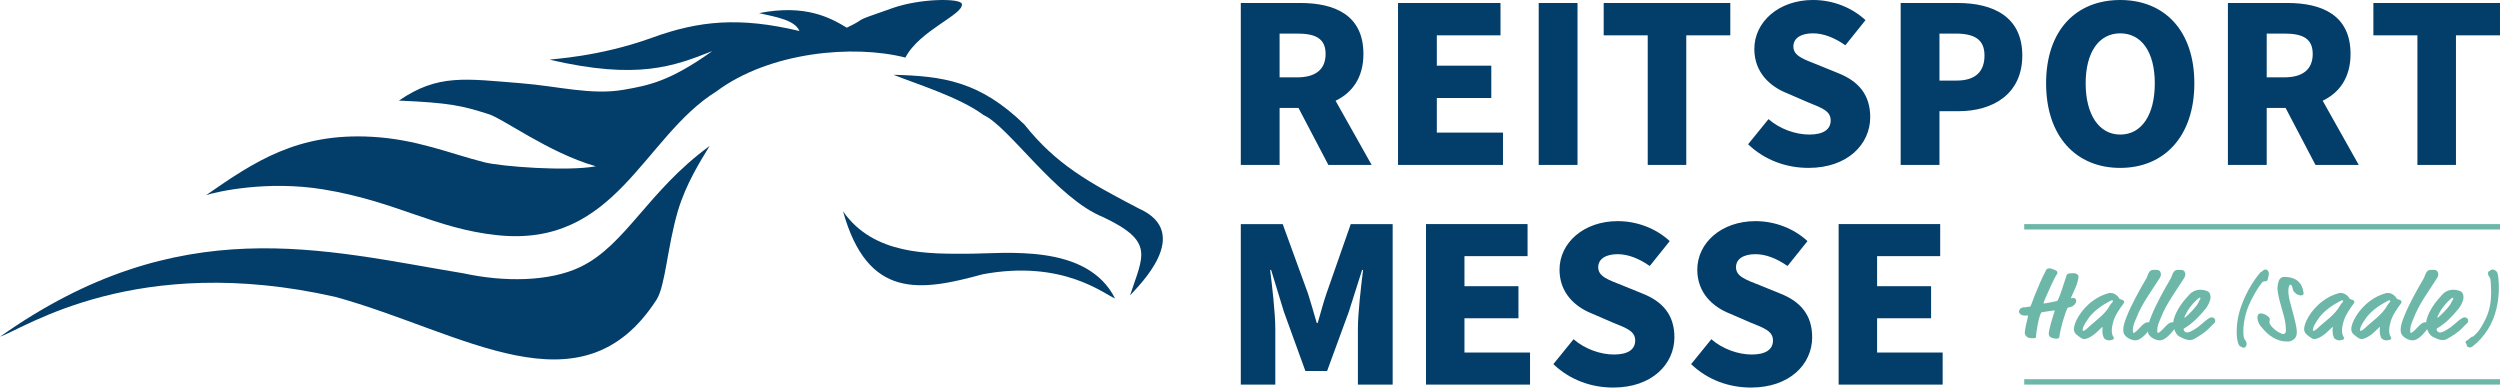 <?xml version="1.0" encoding="UTF-8"?>
<svg id="Ebene_1" xmlns="http://www.w3.org/2000/svg" version="1.1" viewBox="0 0 2230.87 345.83">
  <!-- Generator: Adobe Illustrator 30.0.0, SVG Export Plug-In . SVG Version: 2.1.1 Build 123)  -->
  <defs>
    <style>
      .st0, .st1 {
        fill: #033d69;
      }

      .st2 {
        fill: #6db7a8;
      }

      .st1 {
        fill-rule: evenodd;
      }
    </style>
  </defs>
  <g>
    <path class="st1" d="M183.97,174.1c43.74-30.39,81.88-55.68,147.87-52.03,39.73,2.2,69.14,14.74,100.04,22.66,15.6,4,74.55,8.36,99.84,3.66-42.3-11.98-84.56-43.91-96.68-46.85-22.89-7.23-33.65-9.81-79.07-11.78,34.91-23.95,59.25-19.43,108.7-15.51,33.52,2.66,63.03,10.89,91.86,5.85,21.84-3.81,40.71-7.15,79.1-34.52-34.49,13.6-66.58,25.95-145.19,7.69,1.54-.74,43.49-2.2,91.64-19.68,41.52-15.07,77.69-18.73,131.32-5.91-3.97-9.47-19.37-12.3-36.08-15.96,41.47-8.24,63.9,4.27,78.35,12.99,22.02-10.6-.67-3.06,41.26-17.65,24.67-8.58,60.45-8.81,61.42-3.53,1.73,9.43-37.89,23.57-50.41,47.84-46.13-11.8-121.01-5.28-168.53,30.11-65.56,40.61-89.3,139.57-195.54,128.4-56.16-5.91-90.25-30.27-155.52-40.91-49.96-8.15-94.75,2.03-104.4,5.14h0Z"/>
    <path class="st1" d="M633.21,130.27c-55.27,40.32-74.78,88.43-115.34,107.95-27.74,13.36-68.47,13.46-103.99,5.74-125.47-20.73-253.45-57.01-413.88,56.52,22.21-7.75,121.49-75.72,299.11-35.59,113.64,31.18,219.45,106.97,286.76,2.51,7.85-12.19,9.7-47.56,19.01-79.07,7.24-24.51,20.6-45.33,28.33-58.06h0Z"/>
    <path class="st1" d="M797.26,66.72c44,1.2,76.89,5.54,116.84,44.38,28.43,35.67,57.23,51.57,102.03,74.91,49.25,21.91-.35,69.28-7.72,77.59,11.69-35.83,22.16-47.96-24.1-69.9-41.53-16.61-84.31-81.12-106.59-91.01-21.36-15.94-59.88-27.7-80.45-35.98h0Z"/>
    <path class="st1" d="M752.28,188.58c27.44,39.45,77.47,37.84,110.92,37.84s106.58-9.83,131.78,39.84c-9.03-3.15-45.89-35.01-118.12-21.5-55.8,15.31-102.57,22.57-124.58-56.19h0Z"/>
  </g>
  <g>
    <path class="st0" d="M1640.7,343.19h92.83v-28.6h-58.51v-30.58h48.18v-28.6h-48.18v-26.84h56.31v-28.6h-90.63v143.21ZM1562.53,345.83c34.54,0,54.56-20.9,54.56-44.88,0-20.02-10.56-31.9-28.38-38.94l-17.82-7.26c-12.76-5.06-21.78-7.92-21.78-16.28,0-7.48,6.82-11.66,17.38-11.66,9.02,0,18.92,3.74,28.6,10.56l17.82-22.22c-12.32-11.44-29.26-17.82-46.42-17.82-30.36,0-51.92,19.36-51.92,43.34,0,20.68,13.86,33.22,29.04,39.16l18.26,7.92c12.54,5.06,20.24,7.7,20.24,16.06,0,7.7-5.94,12.54-18.92,12.54-12.1,0-25.96-4.84-36.08-13.64l-18.04,22.22c14.96,14.3,34.1,20.9,53.46,20.9M1439.59,345.83c34.54,0,54.56-20.9,54.56-44.88,0-20.02-10.56-31.9-28.38-38.94l-17.82-7.26c-12.76-5.06-21.78-7.92-21.78-16.28,0-7.48,6.82-11.66,17.38-11.66,9.02,0,18.92,3.74,28.6,10.56l17.82-22.22c-12.32-11.44-29.26-17.82-46.42-17.82-30.36,0-51.92,19.36-51.92,43.34,0,20.68,13.86,33.22,29.04,39.16l18.26,7.92c12.54,5.06,20.24,7.7,20.24,16.06,0,7.7-5.94,12.54-18.92,12.54-12.1,0-25.96-4.84-36.08-13.64l-18.04,22.22c14.96,14.3,34.1,20.9,53.46,20.9M1272.49,343.19h92.83v-28.6h-58.51v-30.58h48.18v-28.6h-48.18v-26.84h56.31v-28.6h-90.63v143.21ZM1107.22,343.19h30.8v-49.72c0-14.08-2.86-38.5-4.62-52.58h.88l11.44,37.4,19.14,52.8h19.36l19.36-52.8,11.88-37.4h.88c-1.76,14.08-4.62,38.5-4.62,52.58v49.72h31.02v-143.21h-37.4l-21.78,62.26c-2.86,8.36-5.06,16.94-7.7,25.96h-.88c-2.64-9.02-5.06-17.6-7.7-25.96l-22.66-62.26h-37.4v143.21Z"/>
    <path class="st0" d="M2157.17,147.16h34.4V31.52h39.29V2.66h-112.98v28.85h39.29v115.64ZM2022.69,69.03V29.96h15.76c16.42,0,25.3,4.44,25.3,18.2s-8.88,20.86-25.3,20.86h-15.76ZM1988.06,147.16h34.63v-50.83h16.87l26.64,50.83h38.62l-32.18-57.27c14.87-7.1,24.86-20.64,24.86-41.73,0-34.85-25.75-45.5-56.38-45.5h-53.05v144.5ZM1891.98,120.08c-18.87,0-30.85-17.76-30.85-45.72s11.99-44.61,30.85-44.61,30.85,16.42,30.85,44.61-11.76,45.72-30.85,45.72M1891.98,149.82c39.29,0,66.14-28.19,66.14-75.47S1931.26,0,1891.98,0s-66.15,26.86-66.15,74.36,26.86,75.47,66.15,75.47M1730.68,71.92V29.96h14.21c16.87,0,25.97,5.11,25.97,19.53s-7.99,22.42-25.08,22.42h-15.09ZM1696.05,147.16h34.63v-47.94h17.09c30.41,0,56.82-15.09,56.82-49.72s-25.97-46.83-57.71-46.83h-50.83v144.5ZM1613.84,149.82c34.85,0,55.05-21.09,55.05-45.28,0-20.2-10.65-32.18-28.63-39.29l-17.98-7.32c-12.87-5.11-21.97-7.99-21.97-16.43,0-7.55,6.88-11.76,17.54-11.76,9.1,0,19.09,3.77,28.85,10.65l17.98-22.42c-12.43-11.54-29.52-17.98-46.83-17.98-30.63,0-52.38,19.53-52.38,43.73,0,20.86,13.98,33.52,29.3,39.51l18.42,7.99c12.65,5.11,20.42,7.77,20.42,16.2,0,7.77-5.99,12.65-19.09,12.65-12.21,0-26.19-4.88-36.4-13.76l-18.2,22.42c15.09,14.43,34.4,21.09,53.94,21.09M1470.34,147.16h34.4V31.52h39.29V2.66h-112.98v28.85h39.29v115.64ZM1373.06,147.16h34.63V2.66h-34.63v144.5ZM1247.52,147.16h93.67v-28.85h-59.04v-30.85h48.61v-28.85h-48.61v-27.08h56.82V2.66h-91.45v144.5ZM1141.84,69.03V29.96h15.76c16.42,0,25.3,4.44,25.3,18.2s-8.88,20.86-25.3,20.86h-15.76ZM1107.22,147.16h34.63v-50.83h16.87l26.64,50.83h38.62l-32.19-57.27c14.87-7.1,24.86-20.64,24.86-41.73,0-34.85-25.75-45.5-56.38-45.5h-53.05v144.5Z"/>
    <g>
      <path class="st2" d="M1822.32,278.58c-.44.08-.71.24-.88.57-2.19,2.94-4.58,18.44-4.56,20.19.01,1.26.43,2.52-2.5,2.48-7.01.41-7.57-3.96-7.57-4.46-.07-3.8,2.62-13.78,2.62-13.78.17-.83.25-1.42.25-1.75,0-.25-.09-.34-.27-.34-.27,0-1.33.15-2.75.13-2.48-.03-4.51-1.37-4.95-2.91s1.08-4.89,5.19-4.47c.53,0,2.71-.36,4.83-.74.44-.08,2.77-7.15,4.08-10.23,3.21-7.57,6.26-15.6,10.27-22.65.61-1.08,2.65-1.22,3-1.21.89.01,4.31,1.4,5.02,1.72,1.02.45,1.83,1,1.84,2.23,0,.33-.08.83-.34,1.17-2.19,2.81-7.24,14.41-10.29,21.23-1.22,2.74-1.73,4.41-1.73,4.66,0,.25.09.42.36.42.27,0,7.61-1.23,11.33-2.18.62-.16.79-.41.97-.74,2.96-6.06,5.63-15.8,7.88-22.29.17-.5.44-.83.7-.99,1.5-.98,3.89-.86,5.84-.84,2.57.04,4.09,1.73,4.1,2.73.02,2.26-1.1,5.91-1.54,7.16-1.3,3.75-3.04,6.98-4.61,10.64-.35.83-.61,1.33-.61,1.58,0,.17.09.25.27.25.18,0,.44-.08.71-.16,6.02-1,4.49,7.33-2.85,8.32-.97.15-1.06.32-1.24.65-2.09,3.99-6.35,18.1-7.26,25.86-.17,1.34-2.29,1.39-2.91,1.38-1.24-.02-2.66-.37-4.08-.89-1.42-.44-2.26-1.64-2.4-3.2-.43-2.6,3.51-15.31,4.98-19.72.17-.5.26-.83.26-1.08,0-.25-.18-.34-.53-.34-.35,0-10.62,1.61-10.62,1.61Z"/>
      <g>
        <path class="st2" d="M1875.12,292.54l-3.53,3.37c-5.3,5.05-9.85,6.65-11.87,6.65-.76,0-1.6-.25-2.78-1.01-.93-.59-2.19-1.51-4.12-3.11-1.43-1.18-2.19-2.95-2.19-4.88,0-4.97,5.47-16.83,17.09-25.25,4.12-2.95,8.42-5.22,13.38-6.57.93-.25,1.52-.34,2.27-.34,2.36,0,4.55,1.18,6.23,2.86.59.59,1.09,1.26,1.43,1.94.17.34.42.67,1.43.93,2.02.51,3.03,1.18,3.03,2.27,0,.34-.08.84-.34,1.18-3.7,4.88-8,11.03-9.6,17.25-.5,2.02-1.09,4.55-1.09,7.07,0,2.1.34,4.21,1.6,6.06.17.25.25.67.25.84,0,.76-.76,1.43-2.27,1.6-.67.08-.93.34-1.85.34-1.94,0-4.21-1.01-4.88-2.36-1.18-2.44-1.26-5.13-1.26-5.81,0-2.44.17-3.28.17-3.53,0-.17,0-.25-.17-.25s-.34.17-.93.76ZM1883.03,268.55c-7.66,3.96-13.8,8.5-18.43,14.14-.51.76-6.14,8.16-6.14,11.45,0,.59.08,1.18.5,1.18.34,0,1.77-.59,3.28-2.02,7.07-6.73,16.24-12.63,20.37-20.54.59-1.01,1.43-2.1,2.36-3.03.34-.34.51-.76.51-1.01,0-.42-.25-.76-.76-.76-.42,0-1.09.25-1.68.59Z"/>
        <path class="st2" d="M1904.66,296.83c4.8-3.2,7.66-9.26,12.04-9.26,1.18,0,4.21.76,4.21,2.69,0,1.18-.84,1.68-1.6,2.44-1.85,1.94-7.74,11.03-14.06,11.03-.51,0-1.01-.08-1.51-.17-3.11-.67-5.47-2.1-6.99-3.7-1.68-1.77-2.02-3.03-2.02-5.64,0-4.54,1.85-8.67,3.45-12.79,3.7-9.34,10.94-22.56,17.25-33.25.93-1.51,1.77-7.32,5.72-7.32,1.09,0,1.94-.08,2.86-.08,1.68,0,3.2.67,3.54,1.43.42.93.76,1.68.76,2.61,0,1.09-.34,2.11-.93,3.03-7.58,12.04-16.08,23.06-21.04,35.94-1.43,3.7-3.11,6.23-3.11,11.45,0,1.51.42,1.85.76,1.85.17,0,.42-.08.67-.25Z"/>
        <path class="st2" d="M1926.46,296.83c4.8-3.2,7.66-9.26,12.04-9.26,1.18,0,4.21.76,4.21,2.69,0,1.18-.84,1.68-1.6,2.44-1.85,1.94-7.74,11.03-14.06,11.03-.51,0-1.01-.08-1.51-.17-3.11-.67-5.47-2.1-6.99-3.7-1.68-1.77-2.02-3.03-2.02-5.64,0-4.54,1.85-8.67,3.45-12.79,3.7-9.34,10.94-22.56,17.25-33.25.93-1.51,1.77-7.32,5.72-7.32,1.09,0,1.94-.08,2.86-.08,1.68,0,3.2.67,3.54,1.43.42.93.76,1.68.76,2.61,0,1.09-.34,2.11-.93,3.03-7.58,12.04-16.08,23.06-21.04,35.94-1.43,3.7-3.11,6.23-3.11,11.45,0,1.51.42,1.85.76,1.85.17,0,.42-.08.67-.25Z"/>
        <path class="st2" d="M1957.77,302.55c-1.18.67-2.27.93-3.7.93-2.53,0-5.3-1.09-9.17-3.11-2.11-1.09-3.62-3.45-4.55-6.14-.67-1.94-1.09-3.96-1.09-5.89,0-1.18.17-2.27.5-3.45,2.44-8.5,8-15.74,14.22-22.39,1.85-1.94,5.13-3.96,9.6-3.96,1.68,0,3.79.34,5.64,1.01,2.61.93,3.37,3.45,3.37,5.64,0,3.37-2.53,8-4.46,10.35-5.22,6.4-11.28,12.79-18.69,17.25-.84.51-.93.59-.93,1.01,0,.51.76,2.1,1.52,2.44.5.25,1.01.42,1.6.42,2.53,0,5.64-2.19,6.65-2.78,5.22-3.03,8.84-7.49,13.13-10.02.84-.51,1.51-.67,2.19-.67,1.68,0,3.11,1.18,3.11,2.44,0,1.6,0,1.85-.59,2.44-1.94,1.68-3.37,3.54-5.89,5.89-2.53,2.36-6.06,4.97-12.46,8.59ZM1963.08,265.6c-.42,0-1.6.67-3.54,2.61-3.54,3.53-6.73,7.15-9.34,12.63-.84,1.77-.93,2.1-.93,2.36,0,.17.17.25.25.25.17,0,.34,0,1.43-1.01,3.96-3.62,6.99-6.9,9.43-10.18,1.26-1.68.84-1.68,1.85-3.28,1.01-1.6,1.26-2.1,1.26-2.86,0-.42-.17-.5-.42-.5Z"/>
        <path class="st2" d="M2019.53,241.36c.76-.76,1.43-.84,2.27-.84,2.1,0,2.86,2.61,2.86,3.62,0,.67-.67,3.96-1.18,5.55-.34,1.01-1.09,1.35-2.19,1.35-1.51,0-1.94.08-3.28,1.77-4.97,6.23-9.68,15.74-11.45,20.03-3.03,7.32-4.71,15.74-4.71,22.64,0,.93.08,4.21.34,5.3.51,2.44,2.53,3.53,2.53,5.72,0,1.01,0,3.79-2.95,3.79-.59,0-1.6-.93-2.27-1.01-2.53-.34-3.62-8-3.62-11.87,0-6.73.59-11.7,2.02-17.51,1.94-7.74,7.66-22.98,18.52-36.11,1.18-1.43,1.43-.76,3.11-2.44Z"/>
        <path class="st2" d="M2043.09,267.96c1.26,5.3,4.8,16.75,5.89,23.23.34,2.02.59,3.54.59,5.05,0,3.37-1.09,6.48-5.39,8.08-1.09.42-2.36.42-3.7.42-8.25,0-15.91-4.88-21.21-11.45-1.09-1.35-1.85-2.02-2.44-2.86-1.6-2.27-2.44-5.22-2.44-6.99,0-1.43.42-3.03,1.85-3.62.25-.08.59-.17,1.01-.17,1.6,0,3.53.67,4.97,1.52,1.68,1.01,3.28,2.69,3.28,3.37,0,1.09-.42,1.94-.42,2.95,0,2.69,4.97,7.16,8,8.84,2.36,1.35,3.7,1.77,4.29,1.77,2.02,0,2.44-2.11,2.44-2.69,0-2.11-.17-5.14-.34-6.23-1.43-9.34-4.63-16.67-6.4-25.92-.51-2.61-.84-4.29-.84-6.31,0-.59.08-1.18.25-1.94.51-2.27.67-7.91,5.89-7.91,12.46,0,15.99,7.41,16.83,12.29.25,1.43.42,1.77.42,2.44,0,1.01-.51,1.77-2.44,1.77-.34,0-.67,0-1.94-.34-2.19-.59-3.54-2.27-4.54-3.28-.59-.59-.76-3.28-1.52-4.71-.42-.84-1.09-1.26-1.6-1.26-.67,0-1.6,2.61-1.6,5.47,0,3.11.76,7.07,1.09,8.5Z"/>
        <path class="st2" d="M2080.55,292.54l-3.53,3.37c-5.3,5.05-9.85,6.65-11.87,6.65-.76,0-1.6-.25-2.78-1.01-.93-.59-2.19-1.51-4.12-3.11-1.43-1.18-2.19-2.95-2.19-4.88,0-4.97,5.47-16.83,17.09-25.25,4.12-2.95,8.42-5.22,13.38-6.57.93-.25,1.52-.34,2.27-.34,2.36,0,4.55,1.18,6.23,2.86.59.59,1.09,1.26,1.43,1.94.17.34.42.67,1.43.93,2.02.51,3.03,1.18,3.03,2.27,0,.34-.08.84-.34,1.18-3.7,4.88-8,11.03-9.6,17.25-.5,2.02-1.09,4.55-1.09,7.07,0,2.1.34,4.21,1.6,6.06.17.25.25.67.25.84,0,.76-.76,1.43-2.27,1.6-.67.08-.93.34-1.85.34-1.94,0-4.21-1.01-4.88-2.36-1.18-2.44-1.26-5.13-1.26-5.81,0-2.44.17-3.28.17-3.53,0-.17,0-.25-.17-.25s-.34.17-.93.76ZM2088.46,268.55c-7.66,3.96-13.8,8.5-18.43,14.14-.51.76-6.14,8.16-6.14,11.45,0,.59.08,1.18.5,1.18.34,0,1.77-.59,3.28-2.02,7.07-6.73,16.24-12.63,20.37-20.54.59-1.01,1.43-2.1,2.36-3.03.34-.34.5-.76.5-1.01,0-.42-.25-.76-.76-.76-.42,0-1.09.25-1.68.59Z"/>
        <path class="st2" d="M2122.63,292.54l-3.53,3.37c-5.3,5.05-9.85,6.65-11.87,6.65-.76,0-1.6-.25-2.78-1.01-.93-.59-2.19-1.51-4.12-3.11-1.43-1.18-2.19-2.95-2.19-4.88,0-4.97,5.47-16.83,17.09-25.25,4.12-2.95,8.42-5.22,13.38-6.57.93-.25,1.52-.34,2.27-.34,2.36,0,4.55,1.18,6.23,2.86.59.59,1.09,1.26,1.43,1.94.17.34.42.67,1.43.93,2.02.51,3.03,1.18,3.03,2.27,0,.34-.08.84-.34,1.18-3.7,4.88-8,11.03-9.6,17.25-.5,2.02-1.09,4.55-1.09,7.07,0,2.1.34,4.21,1.6,6.06.17.25.25.67.25.84,0,.76-.76,1.43-2.27,1.6-.67.08-.93.34-1.85.34-1.94,0-4.21-1.01-4.88-2.36-1.18-2.44-1.26-5.13-1.26-5.81,0-2.44.17-3.28.17-3.53,0-.17,0-.25-.17-.25s-.34.17-.93.76ZM2130.54,268.55c-7.66,3.96-13.8,8.5-18.43,14.14-.51.76-6.14,8.16-6.14,11.45,0,.59.08,1.18.5,1.18.34,0,1.77-.59,3.28-2.02,7.07-6.73,16.24-12.63,20.37-20.54.59-1.01,1.43-2.1,2.36-3.03.34-.34.5-.76.5-1.01,0-.42-.25-.76-.76-.76-.42,0-1.09.25-1.68.59Z"/>
        <path class="st2" d="M2152.17,296.83c4.8-3.2,7.66-9.26,12.04-9.26,1.18,0,4.21.76,4.21,2.69,0,1.18-.84,1.68-1.6,2.44-1.85,1.94-7.74,11.03-14.06,11.03-.51,0-1.01-.08-1.51-.17-3.11-.67-5.47-2.1-6.99-3.7-1.68-1.77-2.02-3.03-2.02-5.64,0-4.54,1.85-8.67,3.45-12.79,3.7-9.34,10.94-22.56,17.25-33.25.93-1.51,1.77-7.32,5.72-7.32,1.09,0,1.94-.08,2.86-.08,1.68,0,3.2.67,3.54,1.43.42.93.76,1.68.76,2.61,0,1.09-.34,2.11-.93,3.03-7.58,12.04-16.08,23.06-21.04,35.94-1.43,3.7-3.11,6.23-3.11,11.45,0,1.51.42,1.85.76,1.85.17,0,.42-.08.67-.25Z"/>
        <path class="st2" d="M2183.48,302.55c-1.18.67-2.27.93-3.7.93-2.53,0-5.3-1.09-9.17-3.11-2.11-1.09-3.62-3.45-4.55-6.14-.67-1.94-1.09-3.96-1.09-5.89,0-1.18.17-2.27.5-3.45,2.44-8.5,8-15.74,14.22-22.39,1.85-1.94,5.13-3.96,9.6-3.96,1.68,0,3.79.34,5.64,1.01,2.61.93,3.37,3.45,3.37,5.64,0,3.37-2.53,8-4.46,10.35-5.22,6.4-11.28,12.79-18.69,17.25-.84.51-.93.59-.93,1.01,0,.51.76,2.1,1.52,2.44.5.25,1.01.42,1.6.42,2.53,0,5.64-2.19,6.65-2.78,5.22-3.03,8.84-7.49,13.13-10.02.84-.51,1.51-.67,2.19-.67,1.68,0,3.11,1.18,3.11,2.44,0,1.6,0,1.85-.59,2.44-1.94,1.68-3.37,3.54-5.89,5.89-2.53,2.36-6.06,4.97-12.46,8.59ZM2188.78,265.6c-.42,0-1.6.67-3.54,2.61-3.54,3.53-6.73,7.15-9.34,12.63-.84,1.77-.93,2.1-.93,2.36,0,.17.17.25.25.25.17,0,.34,0,1.43-1.01,3.96-3.62,6.99-6.9,9.43-10.18,1.26-1.68.84-1.68,1.85-3.28,1.01-1.6,1.26-2.1,1.26-2.86,0-.42-.17-.5-.42-.5Z"/>
        <path class="st2" d="M2220.19,244.06c0-1.35.17-1.77.84-1.94,1.18-.25,1.18-1.6,3.28-1.6,1.51,0,2.86,1.09,3.62,1.94.59.67,1.09,1.77,1.51,5.89.34,3.03.42,6.82.42,8.42,0,11.53-2.53,26.01-9.93,37.37-3.62,5.56-7.83,10.61-13.55,14.98-1.09.84-1.6.93-2.53.93-1.26,0-2.61-1.01-2.61-1.77,0-1.35-1.18-2.1-1.18-3.03,0-1.09,1.85-1.52,2.61-2.27,1.6-1.6,2.95-2.53,3.45-2.53.59,0,.93-.25,2.19-1.43,3.45-3.28,4.88-5.22,8.67-12.29,4.71-8.84,5.98-17.17,5.98-26.18,0-5.47-.42-10.52-.67-11.53-.59-2.44-2.1-2.53-2.1-4.97Z"/>
      </g>
    </g>
    <g>
      <rect class="st2" x="1806.31" y="338.38" width="424.55" height="4.81"/>
      <rect class="st2" x="1806.31" y="199.98" width="424.55" height="4.81"/>
    </g>
  </g>
</svg>
